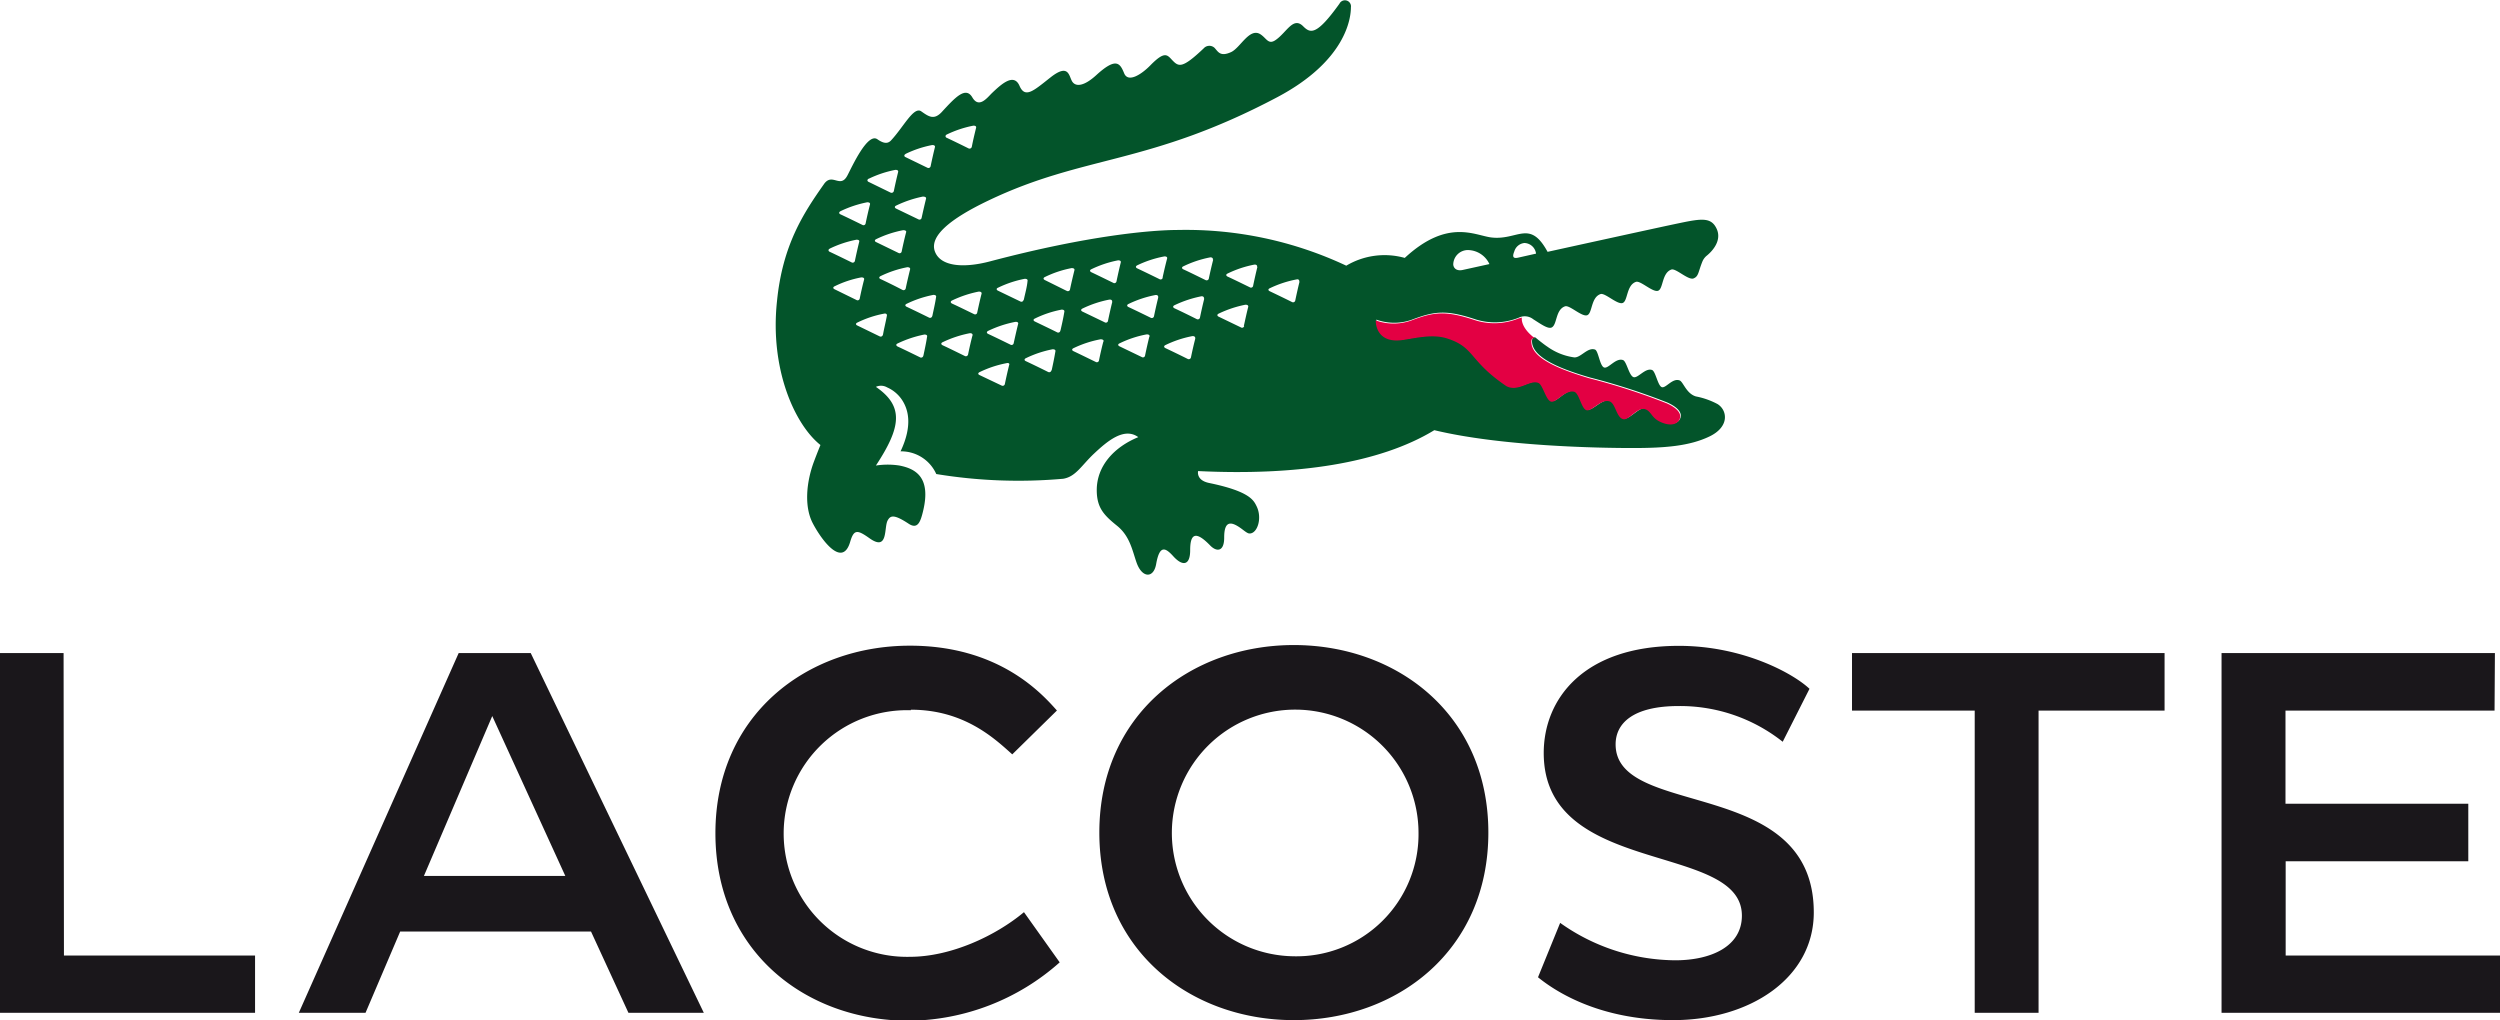 <svg xmlns="http://www.w3.org/2000/svg" viewBox="0 0 279.94 114.23">
  <defs>
    <style>
      .a3db7d83-fd22-4a84-b85f-60ec8faddfe7 {
        fill: #1a171b;
      }

      .ba906f6f-b54a-4d5a-8862-03cf59974cea {
        fill: #03542a;
      }

      .bce52680-0731-4026-814b-e986dd9011d0 {
        fill: #e30043;
      }
    </style>
  </defs>
  <title>资源 1</title>
  <g id="fa22dd12-2fda-406a-b1d8-a899501af1e9" data-name="图层 2">
    <g id="a5613486-284d-4294-a60f-332c3397e999" data-name="Layer 1">
      <g>
        <path class="a3db7d83-fd22-4a84-b85f-60ec8faddfe7" d="M144.88,114.23c11.55,0,21.78-7.77,21.78-21s-10.23-21-21.78-21-21.78,7.77-21.78,21,10.23,21,21.78,21Zm-74.51-.82h8.44L59.43,73.13H51.36l-17.9,40.28h7.47l3.88-9.1H66.18Zm209-40.28H248.76v40.28h31.18V107h-24V96.44h20.45V90H255.92V79.57h23.41Zm-107.15,36.3c1.64,1.33,6.54,4.8,15.13,4.8s15.75-4.7,15.75-12.06c0-15.34-22.19-10.43-22.19-18.82,0-2.35,1.94-4.29,7.06-4.29a18.5,18.5,0,0,1,11.65,4l3-5.93c-1.84-1.74-7.47-4.81-14.62-4.81-10.74,0-15.14,6-15.14,12,0,13.91,22.19,9.92,22.19,18.21,0,3.47-3.48,5-7.46,5a22.47,22.47,0,0,1-12.89-4.19ZM102,79.47c6,0,9.41,3.27,11.35,5l5-4.91c-1.64-1.84-6.44-7.26-16.46-7.26-11.56,0-21.78,7.77-21.78,21s10.12,21,21.68,21a25.74,25.74,0,0,0,16.87-6.54l-4-5.62c-3.17,2.65-8.18,5-12.78,5a13.81,13.81,0,1,1,.1-27.61Zm42.84,27.61a13.81,13.81,0,1,1,14-13.81,13.67,13.67,0,0,1-14,13.81Zm76.28-27.51v33.84h7.15V79.57h14.11V73.13h-35v6.44Zm-214-6.44H0v40.28H28.56V107H7.16Zm48,7.05,8.18,17.9H47.47Z"/>
        <g>
          <path class="ba906f6f-b54a-4d5a-8862-03cf59974cea" d="M192.33,45.25a8.57,8.57,0,0,0-2.43-.86c-1.08-.32-1.42-1.64-1.82-1.79-.8-.31-1.55.91-2,.75s-.69-1.77-1.09-1.92c-.77-.28-1.61,1-2.1.79s-.75-1.75-1.15-1.9c-.81-.29-1.64,1-2.12.83s-.63-1.81-1-2c-.86-.33-1.65,1-2.41.86a6.72,6.72,0,0,1-2.94-1.19c-.4-.26-1.23-.93-1.3-1s-.5-.15-.41.57c.2,1.69,3.11,2.9,6.44,3.87a72.81,72.81,0,0,1,8.72,2.82c1.25.57,1.78,1.26,1.34,1.93-.35.51-1.21.55-2.14.11s-1.09-1.26-1.72-1.41-1.75,1.28-2.35,1.14c-.79-.19-.87-1.86-1.57-2-.91-.24-1.93,1.18-2.54,1s-.83-1.92-1.4-2.07c-1-.25-1.95,1.24-2.56,1.11s-.94-1.9-1.45-2.1c-1-.39-2.25,1.06-3.58.36-4.3-2.91-3.48-4.41-6.77-5.38-1.7-.5-3.82.1-5.06.24-2.91.3-2.8-2.22-2.8-2.22a5.87,5.87,0,0,0,4.21-.08c2.36-.87,3.67-1,6.74,0a7.13,7.13,0,0,0,5-.14,1.53,1.53,0,0,1,1.62.18c.84.53,1.65,1.12,2.06.92.63-.31.41-2,1.5-2.37.5-.17,1.87,1.2,2.47,1s.41-2,1.5-2.37c.5-.17,1.87,1.2,2.47,1s.41-2,1.5-2.37c.5-.17,1.87,1.2,2.47,1s.41-2,1.5-2.38c.5-.16,1.87,1.21,2.47,1h0c.59-.24.51-.69,1-1.9a1.67,1.67,0,0,1,.51-.67c.67-.55,1.68-1.72,1.08-3s-1.65-1.15-4.1-.64c-2.05.42-14.83,3.23-14.83,3.23-2-3.69-3.34-1.25-6.3-1.61-1.87-.23-4.9-2.14-9.69,2.29a8.38,8.38,0,0,0-6.55.87,42.2,42.2,0,0,0-18.78-4c-2.94,0-10,.58-21.16,3.53-2.87.75-5.48.59-6.12-1.11s1.64-3.64,6-5.72c10.74-5.14,17.91-3.93,32.34-11.57,7.74-4.1,8.24-8.9,8.24-10.06a.68.68,0,0,0-1.28-.41c-2.6,3.63-3.27,3.33-4.08,2.52-1.09-1.08-1.81.64-3,1.5-.88.66-1.06-.13-1.77-.59-1.23-.79-2.26,1.54-3.3,2-1.22.55-1.44-.06-1.85-.49a.85.85,0,0,0-1.2.06c-2.46,2.34-2.82,2.07-3.56,1.29-.54-.58-.84-1-2.43.63-.92.94-2.46,2-2.92.88s-.88-1.85-3.13.21c-1.34,1.22-2.25,1.32-2.66.75s-.34-2.17-2.46-.5c-1.89,1.49-2.84,2.39-3.47.94s-2-.22-3.06.79c-.55.53-1.47,1.79-2.22.51s-1.92,0-3.44,1.65c-.86.9-1.43.51-2.28-.09s-2,1.79-3.42,3.29c-.27.25-.65.43-1.5-.17-1.11-.76-2.85,3.12-3.35,4.06-.81,1.54-1.71-.4-2.65,1C90,23.84,87.62,27.42,87,33.77c-.8,7.6,2,13.78,4.87,16.06,0,0-.35.85-.75,1.92-.79,2.14-1.12,4.92-.1,6.86s3.32,5,4.18,2.06c.42-1.43.81-1.36,2.19-.38,2.09,1.47,1.58-1.21,2-2,.3-.55.66-.77,2.38.37,1,.64,1.31-.24,1.6-1.46.91-3.79-.88-4.72-2.65-5.07a8.6,8.6,0,0,0-2.64,0c2.82-4.29,3.17-6.63,0-8.81a1.36,1.36,0,0,1,1.26.06A3.86,3.86,0,0,1,101.14,45c.44.77,1.15,2.49-.3,5.54a4.3,4.3,0,0,1,4,2.54,56.7,56.7,0,0,0,14.21.53c1.42-.23,2.06-1.51,3.47-2.83s3.34-3,4.94-1.83c-2.73,1.12-4.65,3.24-4.65,5.93,0,2,.83,2.83,2.28,4s1.71,2.81,2.19,4.15c.61,1.7,1.89,1.76,2.18.14.39-2.24,1.07-1.82,1.93-.87,1.06,1.16,1.88,1,1.88-.68s.48-2.36,2.24-.54c.72.74,1.58.72,1.57-.9,0-2,.86-1.78,2-.93.38.29.65.5.85.49.87,0,1.44-1.73.77-3.07-.33-.67-.81-1.66-5.32-2.59-1.48-.31-1.22-1.33-1.22-1.33,11,.53,20.32-.85,26.45-4.58,7.54,1.82,18.56,2,22.18,2s6.38-.21,8.64-1.3S193.43,45.94,192.33,45.25ZM169.57,28.14a1.31,1.31,0,0,1,1.14-.93A1.36,1.36,0,0,1,172,28.4l-2,.45C169.35,29,169.36,28.66,169.57,28.14ZM164.35,28a2.7,2.7,0,0,1,2.43,1.57l-3,.66c-.6.13-1-.13-1.05-.6A1.64,1.64,0,0,1,164.35,28ZM106,15.07a12.12,12.12,0,0,1,3-1c.21,0,.34.07.3.24-.17.69-.34,1.4-.48,2.12a.26.26,0,0,1-.38.18c-.78-.39-1.6-.79-2.49-1.21C105.85,15.31,105.84,15.16,106,15.07Zm-4.61,2.17a11.92,11.92,0,0,1,3-1c.21,0,.34.08.3.24-.17.69-.33,1.4-.48,2.12a.25.25,0,0,1-.37.18l-2.49-1.21C101.23,17.49,101.22,17.33,101.42,17.24Zm2,4.78c.21,0,.35.08.3.25-.17.69-.33,1.39-.49,2.12a.24.24,0,0,1-.36.17l-2.49-1.2c-.19-.09-.2-.25,0-.34A12.53,12.53,0,0,1,103.4,22Zm-1.93,4c-.18.69-.34,1.4-.49,2.12a.24.24,0,0,1-.37.18l-2.49-1.21c-.19-.08-.19-.24,0-.33a12,12,0,0,1,3-1C101.37,25.76,101.51,25.87,101.47,26Zm-4.19-6a12,12,0,0,1,3-1c.21,0,.34.07.3.24-.17.69-.33,1.39-.48,2.12a.26.26,0,0,1-.38.18l-2.48-1.21C97.09,20.26,97.09,20.11,97.28,20Zm-3.16,3.63a12.3,12.3,0,0,1,3-1c.21,0,.35.07.31.24-.18.69-.34,1.4-.49,2.12a.24.24,0,0,1-.37.17c-.78-.38-1.61-.79-2.49-1.2C93.93,23.9,93.93,23.74,94.12,23.65Zm-1.2,4.19a12.12,12.12,0,0,1,3-1c.21,0,.35.07.3.24-.17.69-.33,1.4-.48,2.12a.25.25,0,0,1-.37.18c-.79-.39-1.61-.79-2.5-1.21C92.74,28.08,92.73,27.93,92.92,27.84Zm.54,4.55c-.19-.09-.19-.24,0-.33a11.54,11.54,0,0,1,3-1c.21,0,.35.07.31.24-.18.69-.34,1.39-.49,2.12a.24.24,0,0,1-.37.17Zm5.41,5.1a.25.25,0,0,1-.37.17L96,36.45c-.19-.08-.2-.24,0-.33a11.71,11.71,0,0,1,3-1c.21-.05.35.07.31.23C99.18,36.06,99,36.77,98.87,37.49Zm-.26-6.24c-.19-.08-.19-.24,0-.33a12,12,0,0,1,3-1c.21,0,.35.08.31.24-.17.69-.34,1.4-.49,2.13a.25.25,0,0,1-.37.17C100.32,32.08,99.5,31.67,98.61,31.25Zm4.79,8.57A.25.25,0,0,1,103,40c-.78-.38-1.61-.79-2.49-1.2-.19-.1-.2-.25,0-.34a12.53,12.53,0,0,1,3-1c.21,0,.35.08.3.24C103.71,38.39,103.55,39.1,103.4,39.82Zm1-4.44a.25.25,0,0,1-.37.18c-.79-.39-1.61-.79-2.5-1.21-.19-.09-.19-.24,0-.33a12,12,0,0,1,3-1c.2,0,.34.07.3.24C104.71,34,104.55,34.66,104.4,35.38Zm4.5,2.19c-.18.69-.34,1.39-.49,2.12a.25.25,0,0,1-.37.17c-.78-.38-1.6-.79-2.48-1.2-.19-.09-.2-.25,0-.34a12.46,12.46,0,0,1,3-1C108.81,37.28,108.94,37.4,108.9,37.57Zm.21-2.38c-.79-.38-1.61-.79-2.5-1.2-.18-.09-.19-.25,0-.34a12.46,12.46,0,0,1,3-1c.22,0,.35.08.31.25-.18.69-.33,1.39-.49,2.12A.23.23,0,0,1,109.11,35.19ZM113,40.88c-.17.69-.33,1.39-.48,2.12a.25.25,0,0,1-.37.17L109.69,42c-.19-.08-.2-.23,0-.33a12,12,0,0,1,3-1C112.93,40.6,113.08,40.71,113,40.88Zm1-4.58c-.17.69-.33,1.4-.49,2.12a.24.24,0,0,1-.37.17c-.78-.38-1.61-.79-2.49-1.2-.19-.09-.19-.24,0-.34a12.44,12.44,0,0,1,3-1C113.93,36,114.07,36.13,114,36.3Zm.61-2.72a.24.24,0,0,1-.37.17l-2.49-1.2c-.19-.09-.2-.25,0-.33a11.92,11.92,0,0,1,3-1c.21,0,.35.07.31.24C115,32.15,114.79,32.86,114.64,33.58Zm3.12,7.89a.25.25,0,0,1-.37.18c-.78-.39-1.6-.79-2.49-1.21-.19-.08-.19-.24,0-.33a12,12,0,0,1,3-1c.21,0,.35.07.31.24C118.07,40,117.92,40.75,117.76,41.47Zm1-4.44a.24.24,0,0,1-.36.18c-.78-.39-1.62-.79-2.49-1.21-.19-.09-.2-.24,0-.33a11.73,11.73,0,0,1,3-1c.2,0,.34.07.3.25C119.07,35.6,118.91,36.31,118.75,37Zm.69-4.47L117,31.36c-.19-.09-.2-.24,0-.34a11.9,11.9,0,0,1,3-1c.21,0,.35.07.31.24-.17.69-.34,1.4-.49,2.12A.24.24,0,0,1,119.44,32.56Zm4.13,5.68c-.18.68-.34,1.39-.49,2.12a.24.24,0,0,1-.36.17c-.79-.38-1.61-.79-2.5-1.21-.19-.09-.19-.24,0-.33a12,12,0,0,1,3.05-1C123.47,38,123.61,38.07,123.57,38.24Zm1-4.44c-.17.68-.33,1.39-.48,2.12a.24.24,0,0,1-.37.17l-2.49-1.2c-.19-.09-.2-.24,0-.34a12.1,12.1,0,0,1,3-1C124.44,33.52,124.57,33.64,124.53,33.8Zm.15-2.11c-.79-.38-1.61-.79-2.5-1.21-.18-.09-.19-.24,0-.33a12.12,12.12,0,0,1,3-1c.21,0,.34.07.3.24-.17.69-.33,1.4-.48,2.12A.25.25,0,0,1,124.68,31.69Zm4,6c-.17.69-.33,1.39-.48,2.12a.24.24,0,0,1-.37.17l-2.49-1.2c-.19-.09-.2-.24,0-.33a11.73,11.73,0,0,1,3-1C128.63,37.42,128.76,37.53,128.72,37.7Zm1-4.4c-.17.69-.33,1.39-.48,2.12a.25.25,0,0,1-.37.17c-.78-.38-1.61-.79-2.49-1.2-.19-.09-.19-.25,0-.34a12.12,12.12,0,0,1,3-1C129.59,33,129.73,33.13,129.68,33.3Zm.5-2.21a.24.24,0,0,1-.36.18c-.79-.39-1.61-.79-2.5-1.21-.19-.09-.19-.24,0-.34a12.1,12.1,0,0,1,3.05-1c.21,0,.34.07.3.24C130.5,29.66,130.34,30.36,130.18,31.09Zm3.65,6.81c-.18.69-.34,1.4-.49,2.12a.25.25,0,0,1-.37.18c-.78-.39-1.6-.79-2.49-1.21-.19-.09-.19-.25,0-.34a12,12,0,0,1,3-1C133.73,37.61,133.87,37.73,133.83,37.9Zm1-4.46c-.17.69-.33,1.39-.48,2.12a.25.25,0,0,1-.37.18c-.78-.39-1.61-.8-2.49-1.21-.19-.09-.19-.25,0-.34a12.53,12.53,0,0,1,3-1C134.72,33.15,134.85,33.27,134.81,33.44Zm1-4.36c-.17.68-.34,1.39-.49,2.12a.25.25,0,0,1-.37.17c-.78-.38-1.6-.79-2.48-1.2-.2-.09-.2-.25,0-.34a12,12,0,0,1,3-1C135.71,28.8,135.85,28.91,135.81,29.08Zm3.47,7.42a.24.24,0,0,1-.37.17l-2.49-1.2c-.19-.09-.19-.25,0-.34a12.46,12.46,0,0,1,3-1c.21,0,.35.08.31.25C139.59,35.07,139.44,35.78,139.28,36.5Zm1.48-6.61c-.17.69-.33,1.4-.48,2.12a.24.24,0,0,1-.37.17c-.78-.38-1.61-.79-2.49-1.2-.19-.09-.2-.25,0-.34a11.9,11.9,0,0,1,3-1C140.67,29.61,140.81,29.72,140.76,29.89Zm4.72,1.64c-.17.69-.33,1.4-.48,2.12a.25.25,0,0,1-.37.18c-.78-.39-1.61-.79-2.49-1.21-.19-.09-.2-.24,0-.33a12.12,12.12,0,0,1,3.05-1C145.39,31.25,145.52,31.36,145.48,31.53Z"/>
          <path class="bce52680-0731-4026-814b-e986dd9011d0" d="M165,35.8c-3.07-1-4.38-.87-6.74,0a5.87,5.87,0,0,1-4.21.08s-.11,2.52,2.8,2.22c1.24-.14,3.36-.74,5.06-.24,3.29,1,2.47,2.47,6.77,5.38,1.33.7,2.62-.75,3.58-.36.51.2.85,2,1.45,2.1s1.59-1.36,2.56-1.11c.57.15.8,1.94,1.4,2.07s1.63-1.29,2.54-1c.7.19.78,1.86,1.57,2,.6.14,1.58-1.32,2.35-1.14s.73.93,1.72,1.41,1.79.4,2.14-.11c.44-.67-.09-1.36-1.34-1.93a72.81,72.81,0,0,0-8.72-2.82c-3.33-1-6.24-2.18-6.44-3.87-.09-.71.26-.63.41-.58-1.29-.95-1.55-1.85-1.49-2.34h0l-.37.1A7.13,7.13,0,0,1,165,35.8Z"/>
        </g>
      </g>
    </g>
  </g>
</svg>
